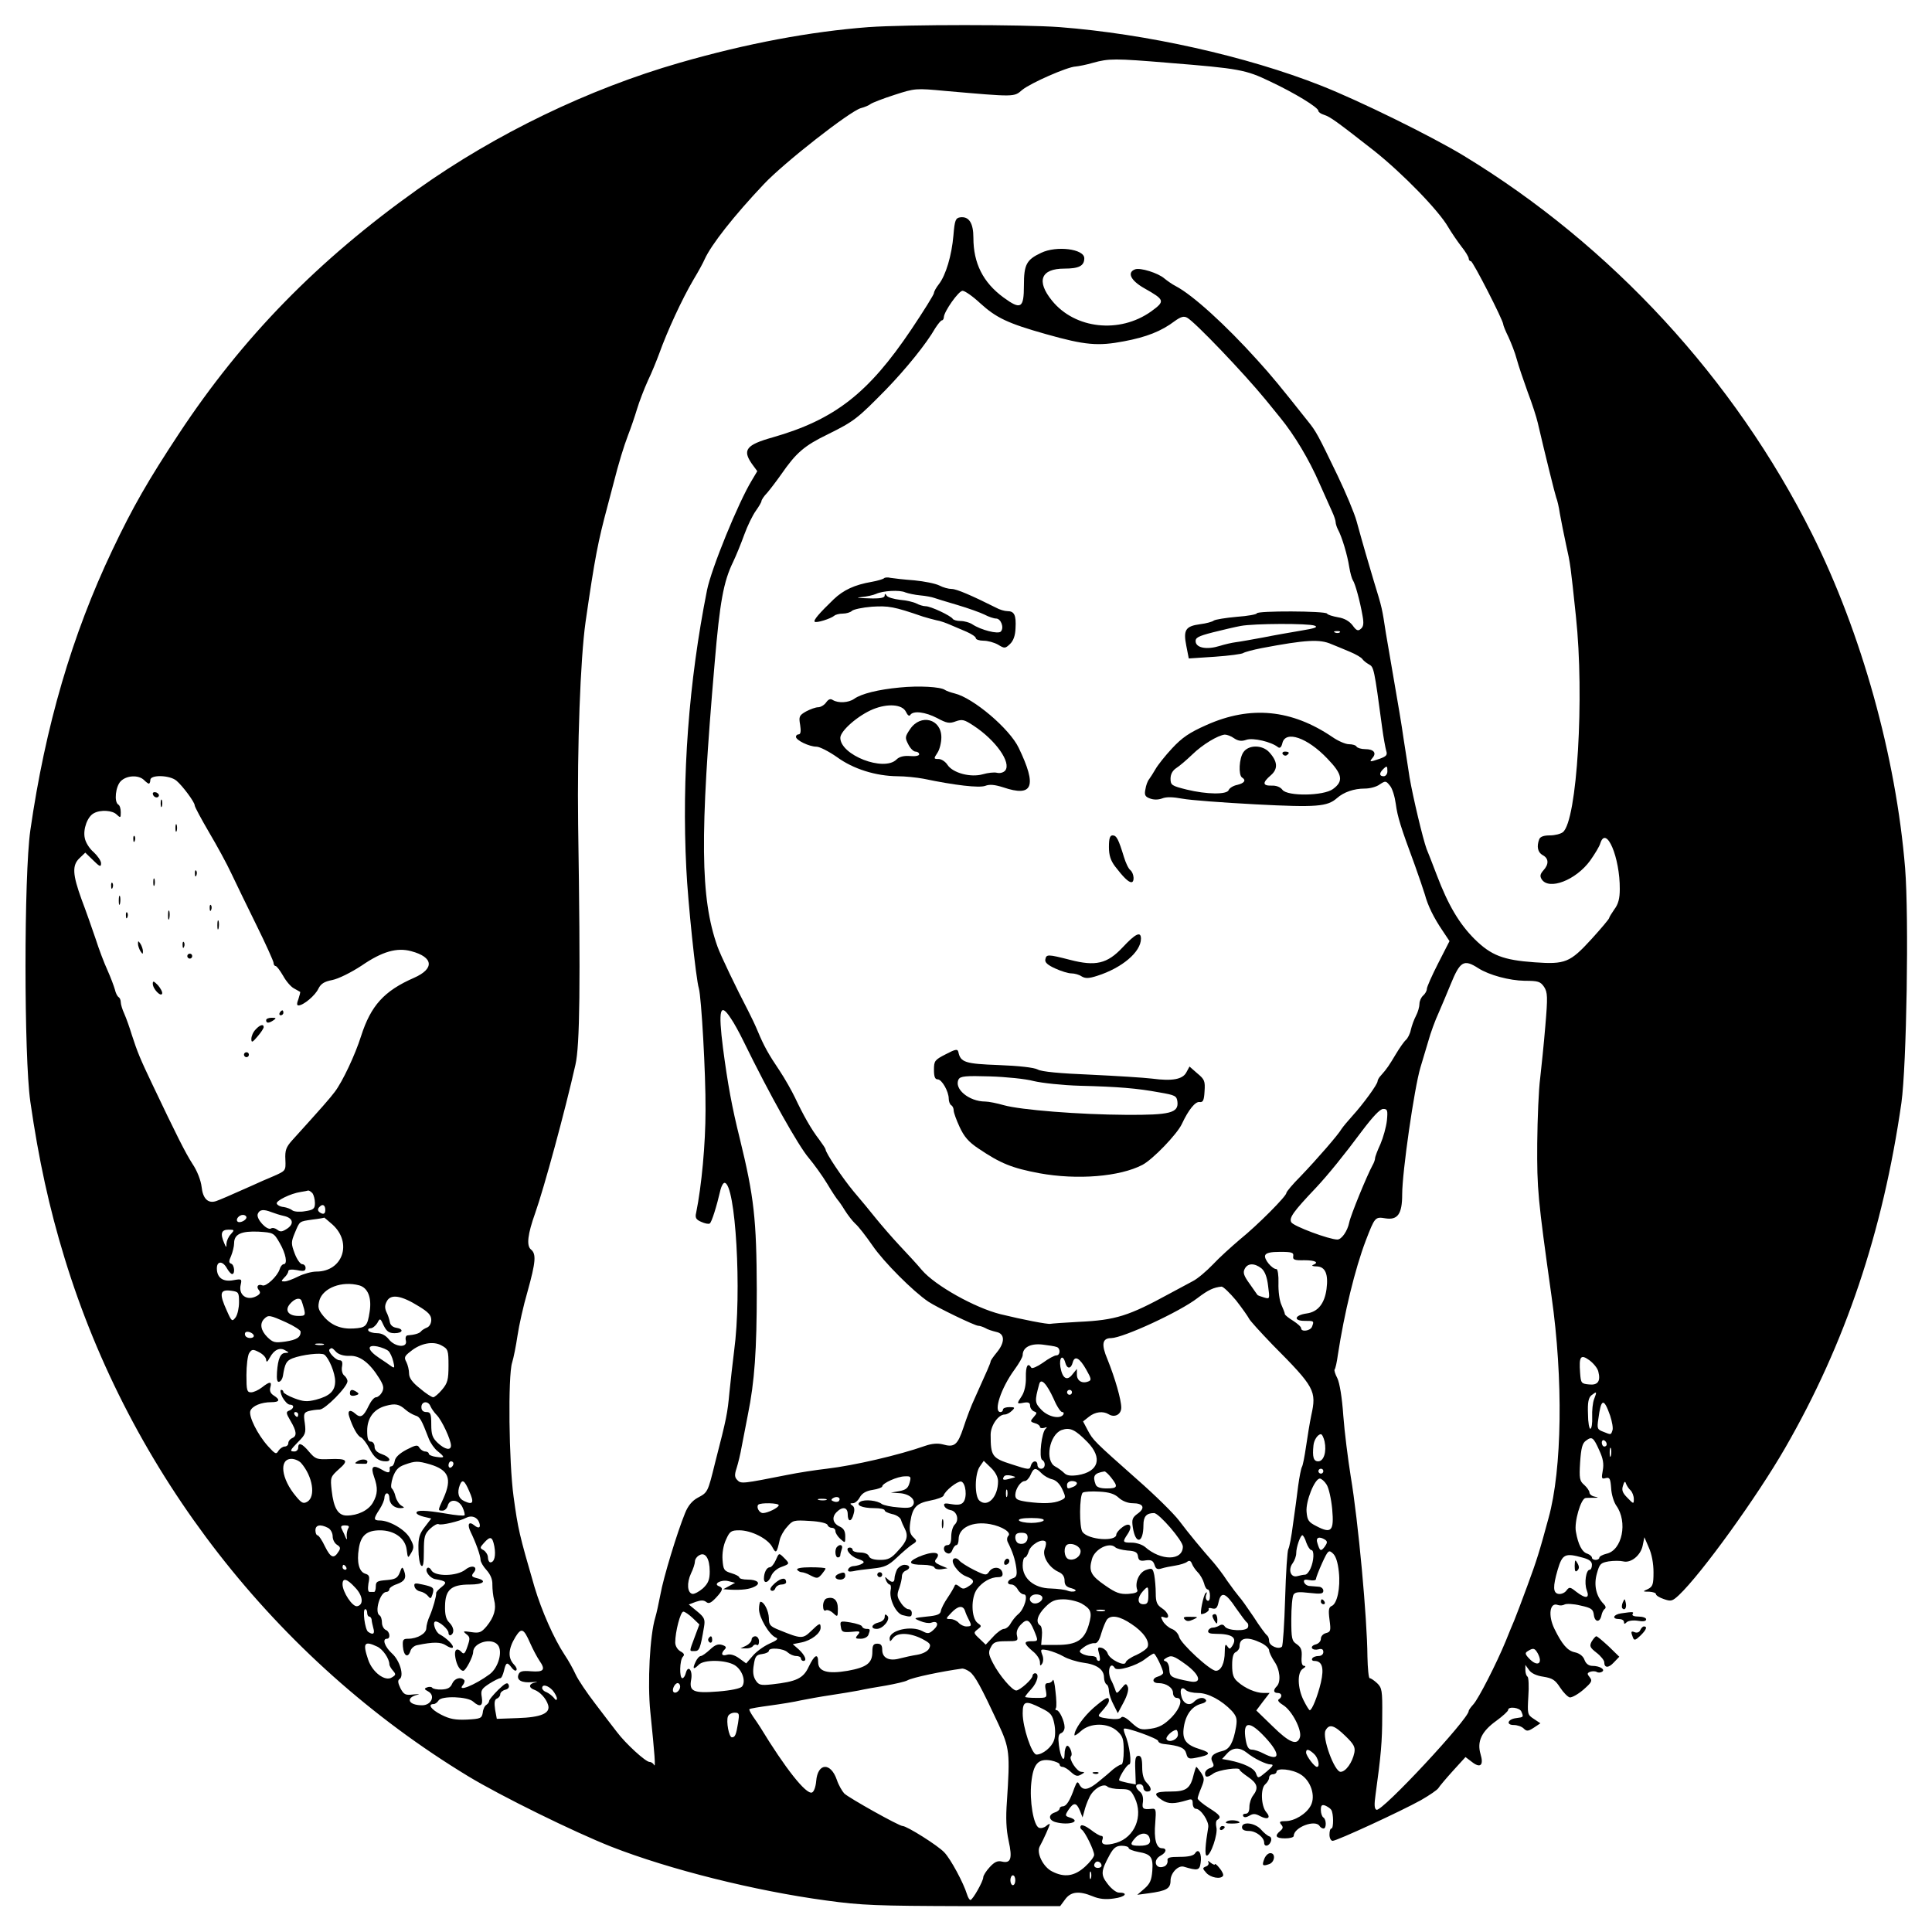 <?xml version="1.0" standalone="no"?>
<!DOCTYPE svg PUBLIC "-//W3C//DTD SVG 20010904//EN"
 "http://www.w3.org/TR/2001/REC-SVG-20010904/DTD/svg10.dtd">
<svg version="1.0" xmlns="http://www.w3.org/2000/svg"
 width="784pt" height="784pt" viewBox="0 0 784 784"
 preserveAspectRatio="xMidYMid meet">
<g transform="translate(0,784) scale(0.1,-0.1)"
fill="#000000" stroke="none">
<path d="M3525 7730 c-236 -18 -494 -66 -768 -145 -368 -106 -744 -287 -1062
-513 -405 -288 -711 -601 -969 -992 -124 -188 -187 -297 -270 -472 -164 -345
-272 -714 -333 -1138 -26 -183 -26 -917 0 -1100 34 -236 77 -433 139 -635 266
-871 855 -1628 1638 -2103 132 -80 429 -226 581 -286 235 -92 582 -179 871
-218 144 -20 208 -22 556 -23 l394 0 20 27 c23 32 56 36 112 13 26 -11 52 -14
86 -9 47 6 61 24 20 24 -10 0 -31 16 -45 35 -29 37 -28 52 8 118 16 29 27 37
49 37 15 0 28 -4 28 -9 0 -5 18 -12 39 -16 52 -9 61 -21 57 -77 -3 -37 -9 -52
-32 -72 l-29 -25 45 6 c74 10 90 19 90 52 0 30 31 63 54 56 56 -17 64 -15 68
15 6 37 -8 62 -22 40 -6 -10 -26 -15 -62 -15 -43 0 -53 -3 -50 -16 1 -9 -5
-20 -14 -23 -35 -14 -48 26 -14 44 24 13 26 30 5 30 -23 0 -33 38 -27 103 4
53 3 59 -14 57 -35 -4 -41 0 -36 28 2 18 -2 33 -12 41 -20 17 -21 31 -1 31 8
0 15 -7 15 -15 0 -8 7 -15 15 -15 20 0 19 15 -2 36 -12 12 -18 33 -18 63 0 34
-4 46 -15 46 -12 0 -15 -12 -13 -58 l2 -58 -32 6 c-18 4 -33 8 -35 10 -6 5 30
65 40 65 12 0 2 79 -17 123 -4 10 -6 20 -4 22 8 7 139 -40 139 -50 0 -5 10
-11 22 -12 67 -7 86 -16 92 -39 5 -20 10 -23 39 -17 59 11 64 20 19 34 -60 18
-76 39 -68 91 8 51 33 84 70 94 14 3 23 10 20 15 -8 14 -31 11 -48 -6 -19 -20
-45 -9 -52 22 -8 29 2 41 18 25 7 -7 29 -12 50 -12 41 0 96 -30 137 -73 19
-22 22 -32 17 -64 -11 -64 -26 -91 -54 -98 -41 -10 -53 -24 -42 -45 8 -15 6
-20 -10 -25 -11 -3 -20 -13 -20 -21 0 -18 10 -18 35 0 21 14 105 26 105 15 0
-4 16 -17 35 -30 38 -26 43 -45 20 -75 -8 -10 -15 -31 -15 -46 0 -19 -5 -28
-16 -28 -8 0 -12 -4 -9 -10 4 -6 13 -5 25 2 15 9 24 9 44 -2 31 -16 45 -7 24
17 -21 25 -23 96 -4 112 9 8 16 20 16 27 0 8 7 14 15 14 8 0 15 5 15 10 0 17
63 11 97 -10 42 -25 63 -88 42 -127 -18 -34 -66 -63 -103 -63 -23 0 -26 -3
-17 -14 9 -10 8 -16 -4 -26 -24 -20 -18 -30 20 -30 19 0 35 4 35 10 0 35 88
68 105 40 3 -5 10 -10 16 -10 12 0 12 37 -1 45 -5 3 -10 17 -10 30 0 19 4 23
18 18 9 -4 20 -11 24 -17 10 -14 10 -76 1 -76 -5 0 -8 -11 -8 -25 0 -14 6 -25
13 -25 17 0 277 120 358 165 35 20 67 42 71 49 4 7 31 39 59 70 l51 56 25 -19
c35 -28 50 -15 36 31 -15 51 4 92 64 135 26 19 48 39 48 44 0 16 48 10 54 -7
9 -22 9 -22 -21 -26 -35 -4 -43 -28 -10 -28 14 0 32 -6 40 -14 12 -12 18 -12
41 3 l27 18 -27 18 c-26 17 -26 20 -22 91 3 41 1 77 -3 80 -5 3 -9 15 -9 27
l0 21 15 -21 c9 -13 30 -23 58 -27 37 -6 48 -13 68 -44 13 -20 31 -38 39 -40
9 -1 34 13 55 31 34 30 38 36 26 51 -11 13 -11 17 2 22 9 3 21 3 27 -1 5 -3
15 -3 21 1 15 9 -9 24 -39 24 -14 0 -26 8 -32 24 -5 15 -20 27 -39 31 -30 6
-52 32 -83 95 -27 55 -19 110 14 97 8 -3 20 -2 27 2 7 4 36 3 64 -4 46 -10 52
-15 55 -39 4 -30 25 -31 31 0 2 10 8 22 13 25 6 4 4 12 -4 20 -31 31 -41 77
-28 123 11 40 15 44 48 50 21 3 47 3 59 0 31 -8 71 24 79 64 l7 34 18 -42 c12
-26 19 -65 19 -100 0 -49 -3 -58 -22 -68 -23 -10 -23 -11 5 -11 15 -1 27 -5
27 -10 0 -5 14 -14 32 -20 29 -10 34 -9 61 16 92 87 317 399 431 597 244 423
397 878 472 1401 21 151 31 752 15 952 -37 453 -177 955 -378 1357 -315 629
-814 1170 -1413 1534 -130 79 -427 225 -580 285 -301 119 -709 210 -1060 237
-150 11 -620 11 -775 0z m1217 -145 c287 -23 313 -28 411 -75 100 -47 197
-106 197 -120 0 -5 10 -12 23 -16 25 -8 50 -26 202 -145 116 -92 264 -244 302
-311 13 -22 37 -57 53 -78 17 -21 30 -43 30 -49 0 -6 4 -11 9 -11 8 0 131
-240 131 -256 0 -4 9 -27 21 -51 11 -24 27 -64 34 -91 7 -26 27 -85 44 -132
18 -47 36 -103 41 -125 31 -133 70 -290 75 -304 4 -9 11 -38 15 -66 5 -27 16
-84 25 -125 18 -80 18 -83 40 -291 35 -326 5 -830 -53 -876 -9 -7 -32 -13 -53
-13 -24 0 -39 -5 -43 -16 -11 -29 -6 -53 14 -64 25 -13 26 -37 3 -62 -13 -15
-15 -23 -7 -36 29 -46 139 -4 197 76 19 27 38 58 41 70 24 75 80 -58 79 -186
0 -38 -6 -61 -22 -82 -11 -16 -21 -32 -21 -35 0 -4 -32 -42 -72 -86 -87 -95
-106 -103 -231 -94 -127 9 -176 28 -243 94 -62 62 -107 137 -154 261 -18 47
-36 94 -41 105 -15 41 -55 209 -69 290 -4 28 -15 97 -24 155 -8 58 -25 157
-36 220 -11 63 -27 158 -36 210 -16 103 -14 98 -50 215 -24 81 -39 131 -69
240 -9 33 -44 116 -77 185 -80 166 -87 179 -120 220 -115 145 -147 184 -206
249 -128 142 -262 264 -331 300 -14 7 -35 22 -46 31 -25 22 -98 45 -119 37
-34 -13 -17 -46 38 -77 83 -47 85 -52 27 -94 -128 -91 -309 -71 -402 44 -65
80 -45 130 50 130 59 0 81 11 81 42 0 38 -113 52 -175 22 -60 -28 -70 -48 -70
-132 0 -93 -12 -101 -83 -49 -83 61 -122 139 -122 242 0 60 -18 88 -54 83 -18
-3 -22 -11 -27 -73 -7 -82 -31 -162 -59 -198 -11 -14 -20 -30 -20 -36 0 -6
-41 -72 -92 -148 -174 -259 -311 -366 -563 -438 -107 -30 -123 -51 -84 -107
l22 -30 -22 -37 c-55 -90 -165 -360 -182 -446 -74 -371 -103 -758 -84 -1130 6
-130 39 -449 51 -486 10 -36 28 -343 27 -494 0 -137 -16 -308 -38 -416 -5 -20
-1 -28 20 -37 15 -7 30 -10 35 -7 8 5 28 69 44 138 4 15 11 27 16 27 45 0 71
-444 39 -682 -6 -46 -14 -121 -19 -168 -8 -86 -11 -103 -58 -285 -30 -122 -30
-121 -71 -143 -22 -12 -39 -32 -51 -62 -32 -78 -88 -262 -100 -330 -7 -36 -16
-78 -21 -94 -22 -72 -32 -265 -20 -383 18 -176 22 -229 15 -215 -3 6 -11 12
-18 12 -16 0 -97 74 -133 122 -16 20 -55 72 -88 115 -33 43 -69 96 -79 118
-10 22 -30 58 -45 80 -43 65 -93 178 -122 275 -62 213 -67 235 -85 367 -19
139 -23 489 -6 543 6 19 16 69 22 110 6 41 24 122 41 180 33 119 36 152 13
170 -18 16 -13 61 18 148 36 102 121 414 163 601 18 78 21 321 11 976 -4 314
9 670 30 820 38 264 51 328 89 470 9 33 20 76 25 95 20 79 41 148 59 195 11
28 27 75 36 105 9 30 29 82 44 115 16 33 36 83 46 110 33 92 92 220 139 300
20 33 40 70 45 82 27 60 119 177 241 306 82 87 348 295 393 308 16 4 34 12 40
17 7 5 50 22 97 37 83 27 87 27 205 16 287 -25 279 -25 313 4 34 28 184 94
217 95 11 1 43 7 70 15 65 18 89 18 307 0z m-765 -975 c66 -60 112 -82 268
-126 159 -45 211 -49 316 -29 91 17 152 41 206 82 25 18 37 21 50 14 32 -17
232 -227 318 -332 11 -13 38 -47 61 -75 57 -70 116 -168 159 -267 20 -45 43
-96 51 -114 8 -17 14 -36 14 -42 0 -6 4 -19 9 -29 17 -31 39 -106 46 -152 4
-25 11 -49 15 -55 9 -12 29 -85 39 -143 6 -32 4 -45 -7 -54 -11 -10 -18 -7
-33 14 -13 17 -33 29 -59 33 -22 4 -42 10 -45 15 -6 11 -285 12 -285 1 0 -4
-37 -11 -81 -14 -45 -4 -87 -11 -93 -15 -6 -5 -31 -12 -56 -15 -59 -8 -69 -23
-56 -88 l10 -51 106 7 c58 4 110 11 115 15 6 4 39 13 75 20 179 34 236 37 283
16 18 -7 51 -21 75 -31 24 -10 46 -23 50 -29 4 -6 16 -16 27 -22 20 -11 21
-13 54 -259 5 -38 13 -80 16 -91 6 -18 1 -23 -26 -33 -41 -14 -44 -14 -29 4
17 20 4 35 -30 35 -16 0 -32 5 -35 10 -3 6 -17 10 -31 10 -14 0 -44 13 -67 29
-165 112 -332 129 -511 49 -70 -31 -99 -51 -140 -95 -28 -30 -58 -68 -67 -84
-9 -16 -21 -34 -26 -41 -6 -7 -13 -26 -15 -41 -5 -23 -1 -30 18 -37 15 -6 34
-6 50 0 17 7 44 6 82 -1 31 -6 165 -16 297 -23 249 -13 291 -9 330 25 28 25
70 39 113 39 21 0 48 7 61 17 23 15 25 15 41 -5 10 -11 20 -45 24 -74 7 -53
20 -94 77 -248 17 -47 35 -101 41 -120 12 -45 36 -94 72 -147 l28 -42 -46 -90
c-25 -49 -46 -96 -46 -104 0 -8 -7 -20 -15 -27 -8 -7 -15 -22 -15 -34 0 -11
-6 -33 -14 -48 -8 -15 -17 -40 -21 -57 -3 -16 -13 -35 -20 -41 -8 -7 -26 -33
-41 -58 -27 -45 -35 -58 -61 -87 -7 -7 -13 -18 -13 -23 0 -12 -59 -93 -101
-139 -19 -21 -39 -45 -45 -54 -13 -23 -98 -121 -166 -192 -32 -32 -58 -63 -58
-68 0 -13 -116 -130 -189 -189 -34 -29 -84 -74 -109 -101 -26 -27 -62 -58 -82
-68 -19 -10 -62 -33 -95 -51 -165 -90 -217 -107 -367 -114 -59 -3 -111 -7
-115 -8 -10 -3 -113 17 -203 39 -104 26 -265 116 -319 179 -18 22 -59 66 -90
99 -31 33 -74 83 -96 110 -22 28 -63 77 -91 110 -45 54 -114 157 -114 171 0 3
-12 21 -26 40 -32 41 -65 100 -98 170 -13 27 -41 77 -63 110 -44 65 -63 99
-88 159 -9 22 -27 60 -40 85 -45 86 -112 225 -124 260 -69 196 -72 444 -11
1150 21 248 36 330 75 410 12 25 32 74 45 110 13 36 34 79 47 97 12 17 23 35
23 40 0 4 10 20 23 33 12 14 38 48 57 75 61 88 93 116 190 163 107 53 119 63
236 182 82 85 163 185 199 248 11 17 23 32 27 32 4 0 8 6 8 13 1 23 60 107 76
107 9 0 41 -22 71 -50z m1358 -1309 c15 -6 0 -11 -55 -20 -41 -7 -111 -19
-155 -28 -44 -8 -93 -17 -110 -19 -16 -2 -46 -9 -65 -15 -51 -16 -94 -9 -98
16 -2 17 8 23 70 39 40 10 91 22 113 26 53 10 275 11 300 1z m102 -27 c-3 -3
-12 -4 -19 -1 -8 3 -5 6 6 6 11 1 17 -2 13 -5z m-429 -430 c17 -11 30 -13 50
-6 27 9 101 -8 128 -30 8 -6 14 0 18 17 13 52 101 22 182 -63 62 -64 67 -92
23 -124 -38 -28 -185 -30 -205 -3 -8 11 -25 18 -44 17 -37 -1 -38 12 -3 42 30
26 28 56 -7 94 -28 30 -83 30 -104 0 -18 -25 -21 -93 -6 -103 18 -11 10 -23
-19 -30 -16 -3 -32 -13 -35 -21 -7 -19 -89 -18 -171 2 -60 15 -65 18 -65 44 0
18 8 33 23 43 13 8 42 33 65 55 42 41 104 78 132 81 9 0 26 -6 38 -15z m622
-134 c0 -11 -7 -20 -15 -20 -18 0 -19 12 -3 28 16 16 18 15 18 -8z m-5046 -35
c8 -8 17 -15 20 -15 3 0 6 7 6 15 0 22 79 20 106 -3 25 -21 74 -87 74 -100 0
-6 26 -54 58 -109 32 -54 73 -129 91 -168 18 -38 64 -133 102 -210 38 -77 69
-146 69 -152 0 -7 4 -13 8 -13 5 0 18 -18 31 -40 12 -22 32 -45 44 -51 12 -7
23 -13 25 -14 1 -1 -2 -14 -7 -29 -7 -18 -7 -26 0 -26 20 0 68 40 81 68 10 20
24 29 56 35 25 5 76 30 120 59 83 57 143 74 201 58 90 -24 95 -71 11 -108
-121 -53 -175 -112 -215 -237 -24 -76 -75 -184 -106 -225 -21 -28 -50 -61
-174 -198 -24 -27 -29 -40 -27 -78 2 -45 1 -45 -46 -66 -26 -11 -66 -28 -89
-39 -94 -42 -129 -57 -146 -63 -33 -11 -54 10 -59 58 -3 26 -18 65 -37 93 -29
45 -66 119 -163 323 -49 103 -60 129 -83 200 -9 30 -23 69 -31 87 -8 17 -14
38 -14 46 0 9 -4 18 -9 21 -5 3 -12 17 -15 31 -4 14 -17 49 -30 78 -13 28 -35
86 -48 127 -14 41 -39 113 -57 160 -37 102 -39 139 -8 168 l23 22 32 -31 c27
-27 32 -28 32 -12 0 10 -14 30 -30 45 -17 14 -33 40 -36 57 -8 36 11 88 37
101 27 15 76 12 93 -6 15 -14 16 -13 16 10 0 14 -4 28 -10 31 -18 11 -11 74
10 95 24 24 72 26 94 5z m5415 -764 c44 -28 126 -50 188 -51 55 0 64 -3 79
-25 14 -22 15 -40 5 -157 -6 -73 -16 -169 -21 -213 -6 -44 -11 -163 -12 -265
-1 -187 2 -220 58 -620 48 -336 43 -702 -12 -900 -37 -137 -48 -172 -86 -275
-22 -60 -46 -123 -53 -140 -7 -16 -23 -55 -35 -85 -37 -90 -110 -233 -131
-256 -10 -11 -19 -23 -19 -27 0 -32 -352 -410 -374 -401 -9 3 -10 20 -4 62 22
159 27 216 27 319 1 103 -1 114 -21 133 -12 11 -25 20 -30 20 -4 0 -8 39 -9
88 -1 154 -37 548 -68 732 -11 69 -25 179 -30 246 -5 74 -15 132 -24 151 -9
17 -14 33 -11 36 3 3 9 29 13 59 26 170 70 350 113 463 37 96 38 98 80 91 50
-8 68 18 68 97 0 91 49 431 74 515 8 26 22 74 32 107 9 33 28 85 42 115 13 30
35 82 48 114 39 96 54 105 113 67z m-3033 -204 c12 -17 35 -59 51 -92 107
-219 223 -425 265 -474 21 -25 55 -72 75 -105 20 -34 40 -63 43 -66 3 -3 16
-21 28 -41 12 -19 31 -44 43 -55 12 -10 43 -50 70 -89 45 -66 165 -186 226
-227 36 -24 189 -98 203 -98 6 0 18 -4 28 -9 9 -6 29 -12 45 -16 35 -7 36 -42
2 -83 -14 -17 -25 -33 -25 -36 0 -7 -15 -40 -65 -151 -13 -27 -33 -80 -45
-117 -24 -72 -37 -83 -85 -69 -20 5 -44 3 -70 -6 -108 -38 -289 -80 -400 -93
-44 -5 -116 -16 -160 -25 -182 -36 -188 -37 -203 -21 -11 11 -12 21 -3 48 6
19 16 59 21 89 6 30 17 88 25 129 27 133 36 260 36 505 -1 288 -11 378 -69
615 -32 128 -49 222 -68 366 -20 158 -12 189 32 121z m2662 -414 c-3 -27 -15
-69 -26 -95 -12 -26 -22 -52 -22 -58 0 -5 -4 -18 -10 -28 -23 -42 -89 -203
-95 -233 -7 -35 -31 -69 -48 -69 -33 0 -178 54 -187 70 -10 18 8 43 100 140
48 51 116 135 185 228 46 61 75 92 88 92 17 0 19 -5 15 -47z m-4360 -295 c5
-7 10 -25 10 -40 0 -23 -6 -28 -40 -33 -21 -4 -44 -2 -51 3 -7 6 -23 12 -36
14 -14 1 -26 8 -28 14 -4 11 56 41 97 47 14 2 28 5 31 6 4 0 11 -5 17 -11z
m52 -68 c0 -13 -5 -18 -15 -14 -16 7 -19 17 -8 27 12 13 23 7 23 -13z m-218
-9 c13 -5 35 -12 49 -15 38 -8 44 -32 14 -52 -20 -13 -28 -14 -40 -4 -8 6 -19
9 -25 5 -16 -10 -62 39 -54 59 7 18 23 20 56 7z m-102 -21 c0 -12 -28 -25 -36
-17 -9 9 6 27 22 27 8 0 14 -5 14 -10z m349 -29 c82 -74 42 -191 -65 -191 -19
0 -52 -9 -74 -20 -22 -11 -46 -20 -55 -20 -15 0 -15 1 -1 16 9 8 16 20 16 26
0 6 13 8 35 4 28 -6 35 -4 35 9 0 8 -6 15 -14 15 -7 0 -21 19 -30 43 -15 40
-15 47 0 83 21 50 17 47 72 55 26 3 47 7 48 8 0 0 15 -12 33 -28z m-412 -39
c-10 -10 -17 -27 -18 -38 0 -18 -1 -18 -9 1 -17 39 -12 55 17 55 25 0 25 -1
10 -18z m198 -36 c25 -43 33 -86 16 -86 -5 0 -13 -9 -16 -20 -9 -29 -55 -72
-70 -66 -18 7 -27 -5 -14 -20 7 -9 5 -15 -9 -23 -40 -22 -76 4 -65 47 5 22 3
23 -30 17 -42 -8 -67 10 -67 48 0 31 24 31 41 0 7 -12 16 -23 21 -23 13 0 9
38 -4 42 -10 4 -10 10 0 32 6 15 12 38 12 51 0 37 29 50 99 47 60 -4 62 -4 86
-46z m4113 -53 c-3 -15 5 -18 45 -17 45 0 61 -9 35 -19 -7 -3 -1 -6 15 -6 35
-1 48 -31 40 -92 -8 -59 -35 -93 -81 -99 -49 -7 -55 -30 -8 -30 39 0 39 0 30
-24 -7 -17 -44 -22 -44 -6 0 6 -15 19 -32 30 -18 11 -33 23 -34 27 0 5 -7 22
-14 38 -8 17 -13 56 -12 88 1 31 -3 57 -8 57 -18 0 -52 41 -46 56 4 10 22 14
61 14 48 0 55 -3 53 -17z m-129 -50 c14 -12 23 -36 27 -72 7 -53 7 -53 -17
-46 -13 4 -24 8 -25 9 -1 0 -15 21 -32 45 -25 34 -29 47 -21 62 12 24 40 24
68 2z m-3661 -69 c35 -10 51 -50 42 -107 -9 -59 -15 -65 -66 -68 -52 -3 -92
14 -123 52 -20 25 -22 35 -15 62 15 51 91 80 162 61z m3558 -61 c25 -32 48
-65 52 -73 3 -8 47 -56 96 -107 172 -173 179 -187 157 -287 -6 -28 -15 -84
-21 -125 -6 -41 -13 -78 -17 -84 -3 -5 -10 -39 -15 -76 -4 -36 -14 -106 -21
-156 -6 -49 -15 -95 -19 -101 -4 -6 -10 -96 -13 -200 -3 -103 -9 -192 -13
-196 -13 -13 -52 3 -52 23 0 10 -4 20 -9 23 -5 4 -30 37 -54 75 -25 37 -51 74
-59 82 -7 8 -29 37 -48 64 -18 28 -44 61 -56 75 -46 52 -100 117 -139 169 -22
29 -98 104 -170 167 -176 156 -179 159 -201 200 l-19 36 24 19 c25 20 57 24
80 10 24 -15 51 -1 51 27 0 32 -25 119 -56 196 -26 61 -21 86 15 86 49 1 279
107 351 163 42 32 65 43 97 46 7 0 33 -25 59 -56z m-4046 -7 c0 -23 -6 -51
-14 -62 -14 -18 -16 -17 -35 26 -33 72 -29 89 19 82 28 -4 30 -7 30 -46z m728
-16 c40 -24 52 -37 52 -56 0 -14 -7 -27 -17 -31 -10 -4 -21 -11 -24 -15 -6 -9
-28 -15 -56 -17 -6 -1 -9 -10 -6 -21 8 -31 -44 -27 -69 5 -13 16 -29 25 -48
25 -16 0 -32 5 -35 10 -3 6 1 10 9 10 8 0 20 10 27 21 11 21 12 21 26 -10 12
-24 22 -31 44 -31 34 0 39 17 7 22 -14 2 -24 11 -26 23 -2 11 -8 30 -14 41 -7
16 -7 28 2 44 16 30 59 23 128 -20z m-475 23 c2 -5 7 -20 11 -35 6 -26 4 -28
-23 -28 -41 0 -57 23 -34 49 18 21 38 27 46 14z m-62 -89 c33 -15 59 -32 59
-38 0 -23 -16 -33 -62 -40 -43 -6 -50 -4 -73 18 -27 27 -32 55 -13 74 17 17
22 16 89 -14z m-131 -55 c0 -11 -27 -12 -34 0 -3 4 -3 11 0 14 8 8 34 -3 34
-14z m790 -121 c0 -57 -4 -71 -26 -97 -14 -17 -31 -31 -36 -31 -6 0 -31 16
-54 36 -31 24 -44 43 -44 60 0 14 -5 35 -11 47 -10 18 -8 24 17 43 41 34 93
43 126 24 26 -14 28 -19 28 -82z m-507 85 c-7 -2 -21 -2 -30 0 -10 3 -4 5 12
5 17 0 24 -2 18 -5z m2975 -9 c16 -5 15 -34 -1 -34 -8 0 -32 -13 -55 -30 -23
-16 -44 -25 -47 -20 -14 23 -23 7 -22 -39 1 -30 -6 -59 -16 -75 -22 -33 -22
-34 8 -28 18 3 25 0 25 -12 0 -9 7 -19 15 -23 14 -5 14 -7 0 -23 -15 -17 -15
-19 4 -25 12 -3 21 -10 21 -15 0 -5 8 -7 18 -4 10 4 13 3 6 -3 -17 -12 -29
-119 -15 -127 16 -10 13 -36 -4 -36 -8 0 -15 7 -15 15 0 21 -21 19 -27 -3 -4
-17 -8 -17 -78 6 -79 25 -85 33 -85 120 0 37 31 82 57 82 8 0 21 7 29 15 14
13 13 15 -10 15 -14 0 -26 -4 -26 -10 0 -5 -4 -10 -10 -10 -30 0 2 97 56 171
19 26 34 52 34 60 0 31 31 48 79 43 25 -3 52 -7 59 -10z m-2711 -17 c6 -6 15
-25 19 -42 6 -25 5 -28 -7 -20 -8 6 -31 22 -51 35 -48 32 -51 55 -6 46 18 -4
38 -12 45 -19z m-497 -35 c1 -12 5 -9 15 9 17 32 41 43 63 29 16 -9 16 -9 1
-10 -21 0 -31 -23 -35 -78 -2 -30 1 -42 9 -39 7 2 13 12 15 23 8 51 14 62 39
72 39 15 116 24 129 15 19 -14 44 -75 44 -108 0 -39 -21 -60 -78 -75 -36 -9
-51 -8 -88 6 -24 9 -44 21 -44 25 0 5 -4 9 -9 9 -5 0 -3 -13 5 -30 9 -16 22
-30 30 -30 19 0 18 -16 -2 -24 -14 -5 -14 -10 5 -42 25 -42 27 -62 6 -70 -8
-4 -15 -12 -15 -20 0 -8 -7 -14 -15 -14 -7 0 -19 -8 -25 -17 -9 -16 -13 -14
-43 19 -42 47 -79 121 -71 143 8 20 44 35 85 35 34 0 37 10 10 27 -13 8 -18
19 -14 33 7 25 -2 25 -34 0 -14 -11 -34 -20 -44 -20 -17 0 -19 8 -19 70 0 39
5 79 11 89 11 16 15 17 40 4 16 -8 29 -22 29 -31z m285 31 c11 -10 31 -16 54
-15 41 2 81 -28 120 -91 18 -29 20 -40 11 -57 -6 -11 -17 -20 -24 -20 -8 0
-21 -16 -30 -35 -21 -44 -33 -51 -55 -31 -20 18 -32 12 -24 -12 14 -44 34 -80
48 -85 8 -4 23 -24 34 -45 20 -38 37 -52 67 -52 25 0 15 18 -16 29 -20 7 -30
17 -30 30 0 12 -7 21 -15 21 -11 0 -15 12 -15 44 0 52 27 88 75 101 39 11 55
7 80 -15 11 -10 29 -20 40 -24 19 -5 25 -16 55 -94 7 -18 23 -41 36 -51 31
-25 30 -28 -6 -23 -16 2 -30 8 -30 13 0 5 -7 9 -15 9 -7 0 -18 7 -23 15 -7 13
-14 12 -53 -8 -28 -15 -45 -31 -47 -45 -2 -12 -8 -22 -13 -22 -5 0 -8 -3 -8
-7 3 -21 -4 -23 -31 -7 -37 22 -47 13 -32 -29 16 -45 15 -70 -5 -105 -18 -31
-61 -52 -106 -52 -35 0 -53 30 -61 101 -6 54 -5 56 29 87 42 36 34 44 -39 41
-50 -2 -56 0 -81 29 -29 35 -45 41 -45 17 0 -8 -7 -15 -15 -15 -21 0 -19 4 16
40 28 28 31 35 26 74 -6 39 -4 44 16 50 12 3 32 6 44 6 22 0 113 92 113 115 0
7 -6 18 -14 24 -7 6 -11 22 -8 36 3 17 0 25 -10 25 -16 0 -49 36 -41 44 9 8
10 8 28 -11z m5121 -79 c10 -39 -2 -56 -38 -52 -31 3 -33 5 -36 47 -5 67 2 77
38 51 16 -12 33 -32 36 -46z m-2163 36 c7 -26 23 -26 30 1 8 30 28 19 55 -29
21 -37 22 -43 8 -48 -25 -10 -46 3 -46 28 l0 23 -18 -22 c-22 -29 -41 -17 -49
30 -6 39 10 53 20 17z m-47 -147 c12 -29 28 -53 34 -53 6 0 8 -4 5 -10 -13
-20 -61 -10 -89 19 -27 28 -28 35 -9 104 7 27 30 3 59 -60z m74 27 c0 -5 -4
-10 -10 -10 -5 0 -10 5 -10 10 0 6 5 10 10 10 6 0 10 -4 10 -10z m2119 -27
c-6 -15 -9 -48 -8 -73 1 -25 -2 -46 -7 -48 -5 -1 -10 26 -10 60 -2 47 2 66 14
76 22 17 23 16 11 -15z m-4722 -30 c4 -9 15 -25 25 -35 21 -21 58 -101 58
-124 0 -21 -24 -17 -54 11 -21 20 -26 33 -26 75 0 43 -3 50 -20 50 -13 0 -20
7 -20 20 0 24 28 27 37 3z m4787 -38 c8 -25 13 -52 9 -60 -6 -18 -5 -18 -37
-5 -24 9 -26 13 -20 52 11 84 22 87 48 13z m-5324 5 c0 -5 -2 -10 -4 -10 -3 0
-8 5 -11 10 -3 6 -1 10 4 10 6 0 11 -4 11 -10z m3203 -112 c62 -64 46 -120
-39 -134 -29 -4 -45 -2 -55 8 -8 8 -24 20 -37 27 -43 23 -24 129 26 148 34 12
55 2 105 -49z m962 3 c9 -42 -3 -81 -26 -81 -19 0 -24 18 -19 65 2 22 18 45
30 45 5 0 11 -13 15 -29z m1115 -37 c15 -32 19 -54 14 -81 -6 -32 -5 -36 12
-31 16 4 19 -2 22 -41 1 -25 11 -57 21 -71 47 -66 24 -181 -40 -195 -16 -4
-29 -11 -29 -16 0 -5 -7 -9 -15 -9 -8 0 -15 4 -15 9 0 5 -8 12 -18 16 -22 6
-38 37 -47 89 -8 39 20 135 39 137 6 1 21 1 34 1 20 0 20 1 2 5 -11 2 -20 10
-20 16 0 7 -10 21 -21 31 -19 16 -21 26 -17 92 4 58 9 78 24 88 24 18 30 14
54 -40z m30 25 c0 -5 -4 -9 -10 -9 -5 0 -10 7 -10 16 0 8 5 12 10 9 6 -3 10
-10 10 -16z m17 -46 c-3 -10 -5 -4 -5 12 0 17 2 24 5 18 2 -7 2 -21 0 -30z
m-5315 -30 c47 -54 60 -136 25 -157 -16 -9 -23 -6 -46 22 -60 71 -70 152 -18
152 13 0 31 -8 39 -17z m522 -5 c77 -23 91 -58 56 -137 -24 -52 -24 -51 -4
-51 9 0 18 9 21 20 8 30 45 25 60 -7 7 -15 10 -29 8 -32 -3 -3 -37 0 -76 7
-83 14 -119 15 -119 3 0 -5 13 -12 30 -16 l30 -7 -26 -34 c-22 -28 -27 -45
-26 -90 0 -31 5 -61 11 -67 8 -8 11 8 11 57 0 61 3 71 26 93 14 13 29 21 34
18 10 -6 83 11 112 26 21 11 44 3 52 -18 9 -22 -1 -28 -19 -13 -23 19 -30 4
-15 -27 21 -43 40 -96 40 -113 0 -8 11 -27 24 -41 16 -18 25 -38 24 -60 0 -19
3 -46 7 -61 10 -37 0 -70 -30 -107 -22 -26 -30 -29 -63 -24 -33 5 -35 4 -20
-8 16 -12 16 -18 5 -50 -10 -30 -15 -34 -25 -22 -19 19 -30 8 -24 -24 5 -30
19 -53 32 -53 10 0 40 58 40 76 0 38 74 60 100 29 21 -25 3 -92 -33 -119 -61
-45 -135 -74 -108 -43 6 8 8 17 4 20 -14 14 -39 6 -48 -15 -7 -17 -19 -23 -43
-24 -18 -1 -35 3 -38 7 -2 4 -12 5 -20 2 -14 -5 -13 -8 4 -17 30 -17 12 -56
-25 -56 -57 0 -69 31 -18 43 11 2 3 3 -17 1 -33 -4 -39 -1 -53 25 -10 21 -12
32 -4 37 20 12 2 76 -31 105 -29 27 -40 59 -20 59 16 0 12 30 -5 36 -8 4 -15
17 -15 29 0 13 -4 27 -10 30 -21 13 2 95 28 95 6 0 12 5 12 11 0 5 13 15 29
20 34 12 41 26 31 54 -7 19 -9 18 -18 -7 -9 -22 -18 -27 -54 -30 -37 -3 -43
-6 -43 -25 0 -13 -3 -23 -7 -23 -5 0 -13 0 -18 0 -7 0 -8 13 -5 34 6 28 4 35
-13 40 -25 8 -35 46 -26 102 8 53 32 74 86 74 58 0 102 -32 108 -77 5 -38 5
-38 19 -14 12 21 11 29 -5 58 -18 35 -83 73 -123 73 -26 0 -26 7 -1 45 11 17
20 38 20 48 0 9 5 17 10 17 6 0 10 -8 10 -18 0 -24 19 -42 45 -42 17 1 18 2 4
10 -9 5 -20 22 -24 37 -3 15 -11 30 -15 33 -5 3 -3 23 4 45 11 30 22 42 47 51
44 16 54 16 103 2z m96 3 c0 -6 -4 -13 -10 -16 -5 -3 -10 1 -10 9 0 9 5 16 10
16 6 0 10 -4 10 -9z m2210 -72 c0 -64 -42 -107 -75 -79 -21 17 -20 109 1 139
l16 23 29 -28 c18 -17 29 -38 29 -55z m177 32 c10 -10 29 -21 43 -24 16 -4 31
-19 41 -41 15 -33 15 -35 -8 -45 -27 -12 -69 -14 -137 -5 -38 6 -46 10 -46 28
1 25 22 56 39 56 6 0 17 11 23 25 13 30 21 31 45 6z m1143 9 c0 -5 -4 -10 -10
-10 -5 0 -10 5 -10 10 0 6 5 10 10 10 6 0 10 -4 10 -10z m-861 -26 c29 -37 27
-44 -18 -44 -26 0 -41 5 -45 16 -13 35 -6 46 36 53 4 0 16 -11 27 -25z m-409
-4 c-28 -8 -35 -6 -26 8 3 6 16 7 29 4 22 -6 22 -6 -3 -12z m-409 -17 c-6 -22
-15 -29 -42 -34 l-34 -6 31 -2 c40 -1 69 -23 61 -45 -6 -14 -17 -17 -61 -13
-30 2 -61 9 -68 14 -17 14 -69 20 -87 9 -21 -13 6 -26 57 -26 23 0 42 -4 42
-9 0 -5 14 -11 30 -15 17 -3 33 -14 36 -23 3 -10 10 -26 15 -35 16 -31 10 -52
-26 -90 -28 -32 -41 -38 -73 -38 -26 0 -42 5 -46 15 -3 9 -18 15 -36 15 -16 0
-30 5 -30 10 0 6 -5 10 -11 10 -24 0 -1 -34 30 -45 27 -9 31 -14 20 -20 -7 -5
-23 -9 -33 -10 -11 0 -21 -6 -24 -13 -3 -9 3 -11 20 -8 12 3 49 8 80 11 48 5
63 12 97 44 22 21 50 45 62 53 21 13 21 15 4 31 -13 14 -16 27 -11 61 9 60 25
76 82 87 27 5 51 14 53 20 6 20 56 59 71 57 19 -4 26 -64 9 -84 -8 -10 -22
-12 -47 -8 -27 5 -34 4 -30 -7 3 -8 14 -15 25 -17 26 -4 37 -40 17 -59 -8 -8
-14 -30 -14 -49 0 -24 -5 -34 -15 -34 -19 0 -20 -26 -1 -33 9 -4 17 2 21 14 4
10 11 19 16 19 5 0 9 11 9 24 0 47 57 74 128 61 49 -9 87 -34 74 -47 -6 -6 -7
-18 -2 -27 19 -38 29 -68 34 -103 4 -30 1 -38 -15 -43 -22 -7 -26 -25 -4 -25
8 0 19 -9 25 -20 6 -11 17 -20 25 -20 19 0 2 -60 -23 -80 -11 -9 -24 -26 -31
-38 -6 -12 -19 -22 -27 -22 -8 0 -28 -14 -44 -32 l-30 -32 -25 24 c-25 23 -25
25 -8 38 17 13 17 14 0 26 -26 20 -28 103 -2 138 22 29 55 48 86 48 14 0 19 5
17 17 -5 25 -37 28 -53 7 -12 -18 -15 -18 -62 5 -26 13 -53 30 -60 38 -6 8
-17 12 -22 8 -18 -10 17 -60 50 -72 34 -13 36 -24 8 -41 -17 -11 -23 -11 -36
0 -13 10 -17 10 -20 1 -3 -7 -15 -28 -28 -47 -13 -19 -25 -42 -27 -53 -2 -14
-15 -19 -58 -23 -54 -6 -55 -6 -26 -18 16 -7 36 -10 44 -7 26 10 34 -7 12 -27
-19 -18 -25 -19 -47 -7 -45 24 -133 4 -133 -30 1 -14 2 -14 14 2 18 23 67 22
117 -3 34 -18 38 -23 29 -40 -6 -11 -25 -21 -48 -25 -20 -3 -52 -10 -71 -15
-43 -12 -71 2 -71 35 0 18 -5 25 -20 25 -16 0 -20 -7 -20 -33 0 -46 -23 -63
-100 -77 -82 -14 -120 -3 -120 35 0 38 -15 30 -38 -18 -22 -48 -50 -61 -149
-72 -47 -5 -54 -3 -67 17 -10 16 -12 35 -7 63 5 34 10 40 34 43 15 2 27 8 27
13 0 15 60 10 76 -6 9 -8 24 -15 35 -15 10 0 19 -4 19 -10 0 -5 5 -10 10 -10
16 0 7 23 -19 47 l-24 21 35 7 c40 8 78 37 78 60 0 21 -5 19 -39 -14 -33 -32
-40 -32 -128 4 -38 15 -43 21 -43 49 -1 29 -19 66 -34 66 -3 0 -6 -14 -6 -30
0 -34 42 -105 68 -115 12 -5 6 -11 -26 -25 -24 -11 -54 -33 -68 -50 l-26 -30
-29 21 c-18 13 -36 18 -49 14 -22 -7 -26 5 -9 22 8 8 5 13 -11 18 -16 5 -29 0
-49 -19 -15 -14 -32 -26 -37 -26 -6 0 -16 -11 -22 -25 -13 -28 -8 -32 14 -10
21 21 108 20 145 -2 31 -19 47 -66 30 -87 -7 -8 -46 -16 -97 -20 -101 -8 -119
0 -109 50 6 37 -13 59 -22 25 -3 -12 -9 -21 -14 -21 -13 0 -11 74 2 87 8 8 5
14 -10 22 -12 7 -21 22 -21 36 0 43 21 125 33 125 6 0 23 -12 38 -26 l27 -26
-19 -51 c-23 -62 -23 -57 0 -57 19 0 23 10 38 99 5 30 1 38 -28 62 l-34 28 29
11 c21 7 32 7 42 -1 10 -8 19 -4 39 17 28 30 31 40 13 47 -26 9 8 28 37 21
l28 -7 -24 -13 -24 -13 30 -2 c46 -2 78 2 98 13 26 13 11 28 -29 28 -19 0 -34
4 -34 9 0 4 -15 12 -32 17 -30 9 -33 14 -36 54 -2 26 3 59 14 82 15 34 21 38
54 38 49 0 116 -34 134 -68 15 -28 18 -25 30 29 3 14 16 38 30 53 23 27 27 28
92 24 40 -2 69 -9 72 -16 2 -7 10 -12 18 -12 8 0 14 -6 14 -13 0 -8 9 -22 20
-32 20 -18 20 -17 20 11 0 21 -7 32 -22 39 -29 13 -34 38 -13 59 24 24 45 20
45 -9 0 -33 16 -32 24 2 5 17 3 29 -6 34 -10 7 -9 9 3 9 9 0 21 11 28 24 9 16
25 26 52 30 21 3 39 10 39 14 0 13 62 41 92 41 24 1 26 -1 19 -26z m1692 -7
c9 -13 19 -58 23 -100 8 -89 -3 -101 -64 -69 -32 16 -37 24 -40 58 -4 43 33
135 54 135 6 0 19 -11 27 -24z m-3479 -27 c21 -47 16 -57 -19 -41 -25 11 -31
34 -19 66 10 25 19 19 38 -25z m2466 32 c0 -5 -7 -12 -16 -15 -22 -9 -24 -8
-24 9 0 8 9 15 20 15 11 0 20 -4 20 -9z m2247 -29 c7 -7 13 -23 13 -35 0 -21
-1 -21 -26 5 -20 20 -24 31 -18 49 5 17 9 20 12 9 3 -8 11 -21 19 -28z m-2530
-24 c-3 -7 -5 -2 -5 12 0 14 2 19 5 13 2 -7 2 -19 0 -25z m453 -6 c14 -13 37
-22 56 -22 44 0 53 -19 21 -42 -22 -16 -25 -24 -20 -56 11 -72 43 -65 43 9 0
35 12 49 43 49 20 0 117 -112 117 -136 0 -58 -89 -59 -154 -1 -11 9 -35 17
-53 17 -38 0 -39 2 -17 35 22 33 9 50 -21 28 -14 -10 -25 -24 -25 -30 0 -30
-113 -22 -137 10 -14 17 -13 150 1 160 6 4 36 6 67 4 40 -2 62 -9 79 -25z
m-1135 -12 c-3 -5 -13 -6 -21 -3 -12 4 -13 8 -3 14 15 9 32 2 24 -11z m-52 3
c-7 -2 -21 -2 -30 0 -10 3 -4 5 12 5 17 0 24 -2 18 -5z m-193 -21 c0 -10 -45
-32 -64 -32 -15 0 -28 24 -19 34 10 9 83 7 83 -2z m1075 -62 c-3 -5 -26 -10
-50 -10 -24 0 -47 5 -50 10 -4 6 15 10 50 10 35 0 54 -4 50 -10z m-2904 -30
c11 -6 19 -21 19 -35 0 -13 8 -28 18 -34 13 -8 15 -14 6 -27 -19 -31 -32 -26
-55 20 -12 26 -26 46 -31 46 -4 0 -8 9 -8 20 0 22 20 26 51 10z m82 -2 c-4 -7
-7 -22 -6 -33 2 -13 1 -15 -4 -5 -3 8 -10 23 -15 33 -7 13 -4 17 12 17 15 0
19 -4 13 -12z m2757 -37 c0 -20 -17 -31 -37 -24 -7 3 -13 13 -13 24 0 14 7 19
25 19 18 0 25 -5 25 -19z m1131 -21 c6 -16 15 -30 20 -30 13 0 11 -44 -3 -75
-6 -14 -16 -25 -22 -25 -6 0 -21 -3 -32 -6 -27 -7 -38 27 -18 53 7 10 14 28
14 40 0 25 17 73 25 73 3 0 11 -13 16 -30z m-3295 -15 c7 -38 0 -65 -16 -65
-5 0 -10 9 -10 20 0 10 -8 23 -17 29 -17 9 -16 11 1 30 26 29 34 26 42 -14z
m3371 27 c10 -7 10 -12 -1 -28 -16 -21 -20 -19 -30 14 -8 23 7 29 31 14z
m-1134 -8 c3 -3 2 -17 -4 -31 -10 -28 17 -74 57 -92 16 -7 24 -19 24 -35 0
-18 7 -26 28 -31 15 -4 21 -10 14 -12 -7 -3 -20 -2 -30 2 -9 4 -40 8 -69 9
-66 1 -113 40 -113 93 0 18 4 33 9 33 5 0 11 11 15 23 7 28 54 56 69 41z m142
-39 c0 -22 -27 -40 -49 -32 -19 7 -22 53 -3 60 21 7 52 -9 52 -28z m141 16 c5
-5 27 -11 49 -13 32 -2 41 -7 43 -24 2 -16 9 -20 31 -16 23 3 30 -1 36 -18 5
-17 12 -20 28 -15 12 4 38 9 57 12 19 3 41 10 47 15 9 7 15 5 20 -8 3 -9 15
-26 24 -35 10 -10 21 -30 25 -44 3 -14 10 -25 15 -25 5 0 9 -12 9 -26 0 -15
-4 -23 -11 -19 -6 4 -8 14 -4 24 4 10 3 12 -3 6 -9 -10 -24 -85 -17 -85 14 0
34 14 30 20 -3 5 4 6 14 3 15 -4 21 2 26 26 10 45 29 38 70 -24 21 -30 41 -57
46 -60 4 -3 6 -12 3 -19 -7 -17 -83 -14 -94 4 -5 8 -13 9 -21 4 -8 -5 -20 -9
-28 -9 -8 0 -16 -6 -18 -12 -3 -9 6 -13 29 -13 70 0 90 -16 68 -50 -9 -13 -11
-13 -20 0 -7 11 -10 5 -10 -23 0 -46 -15 -77 -36 -77 -23 0 -142 110 -149 137
-3 13 -16 28 -30 33 -13 5 -29 19 -36 31 -10 19 -9 21 5 16 26 -10 19 19 -9
37 -20 13 -25 25 -25 60 0 24 -3 57 -6 74 -6 28 -8 30 -34 21 -28 -10 -46 -52
-35 -81 4 -9 -8 -14 -36 -16 -34 -2 -51 4 -94 34 -58 40 -68 58 -54 107 11 41
71 71 95 48z m907 -100 c7 -65 -7 -129 -29 -138 -12 -5 -14 -16 -9 -55 6 -45
5 -50 -14 -55 -12 -3 -21 -13 -21 -23 0 -10 -9 -20 -21 -23 -12 -3 -18 -10
-15 -15 3 -6 15 -8 26 -5 14 4 20 0 20 -11 0 -9 -8 -16 -19 -16 -11 0 -23 -4
-26 -10 -3 -5 0 -10 8 -10 32 0 41 -27 27 -88 -13 -55 -36 -112 -45 -112 -3 0
-14 18 -25 40 -25 50 -27 115 -2 129 10 6 12 11 4 11 -8 0 -12 12 -10 37 2 28
-3 39 -20 51 -20 13 -22 23 -22 101 0 47 4 92 9 100 7 11 22 12 65 7 46 -5 56
-4 56 9 0 8 -8 15 -17 16 -10 1 -27 2 -37 3 -11 0 -21 7 -24 15 -3 10 2 13 22
9 14 -3 26 -1 26 4 0 5 11 34 25 65 24 52 27 55 44 39 12 -11 20 -37 24 -75z
m-2553 2 c0 -33 -6 -48 -27 -68 -16 -14 -35 -24 -43 -23 -21 4 -24 44 -6 83 9
18 16 40 16 49 0 8 8 20 18 25 24 14 42 -13 42 -66z m3543 56 c26 -7 37 -15
37 -29 0 -11 -4 -20 -9 -20 -15 0 -23 -54 -12 -83 13 -34 -4 -36 -43 -6 -25
20 -28 20 -40 4 -7 -9 -21 -15 -32 -13 -22 4 -23 29 -3 98 19 64 30 69 102 49z
m-5018 -39 c3 -5 1 -10 -4 -10 -6 0 -11 5 -11 10 0 6 2 10 4 10 3 0 8 -4 11
-10z m36 -82 c32 -33 36 -71 8 -76 -19 -3 -59 58 -59 89 0 28 18 23 51 -13z
m3219 -33 c0 -28 -4 -35 -20 -35 -25 0 -26 26 -3 52 22 24 23 23 23 -17z
m-430 -9 c0 -16 -27 -29 -41 -20 -19 11 -9 34 16 34 15 0 25 -6 25 -14z m159
-23 c39 -23 44 -36 29 -87 -18 -61 -49 -81 -128 -81 l-65 0 3 36 c2 20 -1 40
-7 43 -20 13 -11 43 21 75 25 25 40 31 74 31 23 0 56 -8 73 -17z m-473 -30 c3
-10 10 -26 15 -35 13 -25 12 -28 -10 -28 -10 0 -24 7 -31 15 -7 8 -22 15 -33
15 -20 0 -20 1 3 25 27 29 48 32 56 8z m-2426 -8 c0 -8 4 -15 8 -15 5 0 9 -6
10 -12 0 -7 4 -23 7 -35 7 -23 -1 -29 -21 -15 -13 8 -24 92 -12 92 5 0 8 -7 8
-15z m2993 8 c-7 -2 -21 -2 -30 0 -10 3 -4 5 12 5 17 0 24 -2 18 -5z m108 -53
c49 -32 75 -70 66 -93 -3 -8 -24 -23 -46 -33 -22 -9 -42 -23 -43 -30 -4 -18
-65 12 -73 36 -3 10 -14 20 -24 23 -17 4 -18 1 -11 -24 5 -17 5 -29 -1 -29 -5
0 -9 5 -9 10 0 6 -10 10 -22 10 -13 0 -30 5 -38 10 -13 8 -11 12 10 27 14 10
32 16 41 15 11 -2 20 11 28 40 7 24 18 49 23 56 17 20 52 14 99 -18z m-395
-26 c18 -44 18 -44 -11 -44 -32 0 -31 -9 5 -40 17 -13 30 -33 30 -45 0 -15 2
-17 9 -6 5 8 6 24 0 37 -8 22 -6 23 24 17 17 -4 46 -15 63 -25 17 -10 52 -21
79 -25 56 -7 85 -28 85 -60 0 -12 5 -25 10 -28 6 -3 10 -16 10 -28 1 -12 9
-37 19 -55 l17 -34 24 45 c14 26 21 51 17 61 -7 16 -9 16 -26 -5 -19 -23 -20
-23 -26 -4 -4 11 -11 28 -16 37 -18 35 -4 80 15 49 9 -14 87 9 122 36 17 13
33 23 36 23 7 0 38 -64 38 -78 0 -5 -9 -12 -20 -15 -26 -7 -26 -27 1 -27 32 0
59 -19 59 -40 0 -11 7 -20 15 -20 27 0 16 -41 -22 -80 -29 -29 -49 -40 -83
-45 -41 -6 -48 -3 -79 25 -21 20 -36 27 -41 21 -4 -7 -23 -9 -53 -5 -37 5 -44
9 -34 20 29 33 37 44 37 54 0 18 -14 11 -62 -30 -41 -36 -78 -88 -78 -111 0
-4 12 3 26 16 38 35 110 35 148 0 22 -20 26 -32 26 -80 0 -30 -4 -55 -9 -55
-5 0 -20 -9 -33 -19 -12 -11 -39 -34 -59 -50 -42 -35 -64 -39 -78 -14 -8 16
-11 14 -21 -12 -18 -52 -33 -75 -47 -75 -7 0 -13 -4 -13 -9 0 -5 -9 -13 -20
-16 -27 -9 -25 -31 3 -39 55 -15 109 3 57 19 -18 6 -19 8 -4 31 21 31 32 30
46 -3 l11 -28 7 25 c3 14 12 39 20 55 15 35 58 61 74 45 5 -5 29 -10 52 -10
38 0 43 -3 59 -36 35 -74 0 -159 -75 -182 -44 -13 -65 -8 -56 14 3 8 1 14 -5
14 -6 0 -25 11 -44 26 -19 14 -36 21 -39 15 -4 -5 -2 -12 4 -16 13 -8 50 -84
50 -102 0 -8 -17 -30 -37 -48 -43 -39 -84 -45 -134 -19 -36 18 -64 75 -50 101
15 27 41 85 41 91 0 2 -7 -1 -15 -8 -8 -7 -21 -10 -29 -7 -22 9 -39 110 -31
183 8 77 28 99 80 90 19 -4 35 -11 35 -16 0 -6 5 -10 12 -10 6 0 22 -9 34 -21
18 -16 26 -19 41 -10 16 9 16 10 1 11 -18 0 -52 53 -42 63 9 9 -7 48 -17 42
-5 -4 -9 -18 -9 -33 0 -40 -17 -14 -23 36 -4 32 -2 45 9 49 8 3 14 13 14 24 0
24 -21 69 -32 69 -5 0 -7 4 -3 9 3 5 2 36 -2 68 -3 32 -8 52 -11 45 -2 -6 -11
-12 -19 -12 -12 0 -14 -7 -9 -30 5 -30 5 -30 -39 -30 -25 0 -45 2 -45 4 0 3
11 17 25 32 25 27 34 64 15 64 -5 0 -10 -5 -10 -10 0 -14 -51 -59 -66 -60 -17
0 -70 63 -95 112 -18 35 -19 44 -8 64 10 20 20 24 62 24 46 0 49 1 44 22 -4
15 1 30 15 45 25 26 35 22 54 -23z m-2045 -51 c11 -25 28 -57 38 -72 26 -37
18 -47 -34 -43 -35 3 -46 0 -51 -13 -9 -23 13 -35 56 -31 19 2 25 1 13 -1 -27
-5 -30 -21 -5 -30 23 -8 48 -35 56 -61 11 -34 -27 -51 -124 -54 l-84 -3 -7 38
c-4 28 -2 40 7 44 8 3 14 11 14 18 0 7 9 15 20 18 13 3 18 11 14 20 -4 12 -14
7 -42 -20 -20 -20 -37 -40 -37 -45 0 -5 -5 -12 -11 -16 -7 -4 -14 -18 -15 -32
-4 -23 -9 -25 -64 -28 -47 -2 -70 2 -105 20 -41 21 -56 43 -30 43 6 0 15 7 20
15 12 19 117 16 140 -5 28 -25 41 -18 35 18 -5 28 -1 34 31 55 19 12 39 22 44
22 5 0 11 14 15 30 8 35 13 37 31 13 7 -10 16 -15 19 -11 4 4 0 14 -9 23 -26
27 -24 64 6 113 24 38 33 34 59 -25z m2965 1 c19 -9 34 -23 34 -31 0 -8 10
-28 21 -45 23 -32 28 -83 10 -101 -15 -15 -14 -27 4 -27 17 0 20 -16 4 -26 -6
-4 1 -13 19 -24 35 -22 76 -101 67 -130 -11 -35 -43 -22 -111 45 l-66 64 27
36 27 35 -25 0 c-31 0 -75 19 -104 45 -18 15 -23 30 -23 68 0 33 5 49 15 53 8
4 15 14 15 23 0 36 31 41 86 15z m-3585 -16 c23 -11 49 -49 49 -72 0 -5 7 -17
15 -26 12 -14 12 -17 -5 -27 -27 -18 -79 21 -96 72 -23 68 -16 78 37 53z
m4709 -27 c23 -43 -2 -57 -36 -20 -16 17 -16 22 -4 29 22 14 28 12 40 -9z
m-1427 -46 c58 -43 66 -78 15 -68 -76 15 -81 18 -83 48 0 16 -7 31 -14 33 -11
4 -11 6 0 13 22 14 31 11 82 -26z m-878 -29 c21 -15 46 -61 116 -211 46 -99
48 -118 35 -315 -5 -67 -3 -114 7 -160 16 -72 9 -93 -28 -84 -17 4 -30 -2 -49
-23 -14 -15 -26 -34 -26 -41 0 -16 -43 -92 -52 -92 -4 0 -10 10 -14 23 -14 46
-66 143 -92 170 -26 28 -152 107 -169 107 -15 0 -218 114 -237 132 -9 10 -23
34 -30 55 -25 73 -78 70 -84 -5 -2 -23 -9 -43 -17 -46 -24 -9 -109 99 -210
265 -6 9 -18 28 -29 43 -10 15 -17 28 -15 30 2 3 40 9 84 15 44 6 100 15 125
21 25 5 79 15 120 21 41 6 93 15 115 19 22 5 72 14 110 20 39 7 78 16 87 21
21 12 142 37 223 48 6 0 19 -5 30 -13z m-1175 -60 c0 -16 -18 -31 -27 -22 -8
8 5 36 17 36 5 0 10 -6 10 -14z m-517 -16 c9 -11 17 -26 17 -33 -1 -8 -5 -7
-13 4 -7 8 -20 18 -29 22 -10 3 -18 11 -18 17 0 17 24 11 43 -10z m1983 -72
c37 -18 45 -27 52 -62 5 -23 5 -53 -1 -68 -9 -28 -46 -58 -71 -58 -19 0 -56
111 -56 167 0 51 11 54 76 21z m-1231 -60 c-8 -48 -12 -58 -25 -58 -12 0 -24
65 -16 85 3 8 15 15 27 15 19 0 20 -4 14 -42z m2139 -58 c64 -69 61 -101 -8
-65 -15 8 -36 15 -46 15 -13 0 -20 11 -25 40 -13 76 14 80 79 10z m327 4 c33
-32 39 -44 35 -66 -8 -40 -35 -78 -56 -78 -25 0 -76 140 -61 168 15 28 35 22
82 -24z m-681 7 c0 -20 -36 -35 -46 -19 -6 9 23 37 39 38 4 0 7 -8 7 -19z
m279 -73 c29 -24 79 -48 97 -48 14 0 10 -7 -16 -29 -35 -29 -35 -29 -43 -8 -7
22 -50 42 -110 54 l-28 5 21 23 c23 25 51 25 79 3z m273 -5 c17 -15 26 -53 12
-53 -10 0 -43 44 -44 58 0 16 10 15 32 -5z m-668 -339 c9 -24 -2 -34 -40 -34
-38 0 -41 5 -17 32 20 22 49 23 57 2z m-194 -115 c0 -5 -7 -9 -15 -9 -15 0
-20 12 -9 23 8 8 24 -1 24 -14z m-43 -51 c-3 -7 -5 -2 -5 12 0 14 2 19 5 13 2
-7 2 -19 0 -25z m-307 -8 c0 -11 -4 -20 -10 -20 -5 0 -10 9 -10 20 0 11 5 20
10 20 6 0 10 -9 10 -20z"/>
<path d="M3587 5493 c-4 -3 -26 -10 -49 -14 -70 -12 -115 -33 -155 -71 -59
-57 -83 -85 -77 -91 7 -6 64 12 79 24 5 5 21 9 35 9 14 0 31 5 37 11 6 6 43
14 81 17 68 4 88 1 207 -40 17 -5 41 -12 55 -15 14 -2 39 -11 55 -18 17 -7 47
-20 68 -29 20 -9 37 -20 37 -26 0 -5 14 -10 31 -10 17 0 43 -7 59 -16 26 -16
29 -16 48 2 14 13 22 34 23 65 3 53 -5 69 -33 69 -11 0 -32 6 -46 14 -98 49
-160 76 -180 76 -13 0 -35 6 -50 14 -16 8 -61 17 -102 21 -41 3 -84 8 -96 10
-12 3 -24 2 -27 -2z m147 -69 c23 -2 48 -7 56 -10 8 -3 51 -16 95 -29 44 -13
94 -31 110 -39 17 -9 38 -16 47 -16 20 0 34 -38 19 -53 -11 -11 -80 6 -116 30
-11 7 -32 13 -47 13 -15 0 -29 4 -32 9 -9 13 -89 51 -110 51 -9 0 -26 5 -37
11 -12 6 -41 13 -67 15 -25 3 -50 10 -54 17 -6 9 -8 9 -8 0 0 -9 -19 -13 -67
-11 -43 1 -53 3 -28 5 22 2 49 8 60 13 28 13 96 17 119 6 11 -4 38 -10 60 -12z"/>
<path d="M3650 5050 c-85 -8 -155 -25 -184 -46 -23 -16 -64 -18 -86 -5 -10 7
-18 4 -28 -10 -7 -10 -22 -19 -32 -19 -10 0 -32 -8 -49 -17 -28 -16 -30 -21
-24 -55 4 -25 2 -38 -6 -38 -6 0 -11 -4 -11 -10 0 -14 54 -40 83 -40 13 0 50
-19 83 -42 67 -49 158 -77 246 -78 31 0 78 -5 105 -10 129 -27 226 -38 251
-29 18 7 38 5 73 -6 121 -41 138 4 63 160 -37 78 -185 203 -260 221 -16 4 -33
10 -39 14 -17 13 -106 18 -185 10z m26 -98 c7 -15 14 -20 18 -13 12 18 61 12
109 -13 39 -21 50 -23 76 -13 26 9 34 7 72 -18 90 -59 154 -150 128 -182 -7
-8 -21 -12 -33 -9 -12 3 -37 0 -58 -6 -49 -14 -121 5 -143 38 -8 13 -25 24
-36 24 -20 0 -21 1 -5 25 9 13 16 42 16 63 0 75 -84 97 -127 33 -21 -31 -21
-35 -7 -62 8 -16 21 -29 29 -29 8 0 15 -5 15 -11 0 -6 -16 -9 -37 -7 -26 2
-44 -3 -55 -14 -51 -51 -228 18 -228 88 0 28 72 91 133 116 59 24 118 20 133
-10z"/>
<path d="M4500 4403 c0 -34 7 -55 25 -79 33 -43 54 -64 66 -64 14 0 11 36 -4
49 -8 6 -19 30 -26 53 -22 72 -30 88 -46 88 -11 0 -15 -12 -15 -47z"/>
<path d="M4555 3995 c-62 -66 -109 -77 -213 -50 -90 23 -96 23 -100 2 -3 -12
9 -23 40 -37 24 -11 53 -20 66 -20 12 0 31 -5 41 -12 15 -9 29 -9 63 2 101 32
178 97 178 151 0 31 -22 21 -75 -36z"/>
<path d="M3838 3562 c-45 -23 -48 -27 -48 -63 0 -28 4 -39 15 -39 17 0 45 -49
45 -79 0 -11 5 -23 10 -26 6 -3 10 -13 10 -21 0 -9 11 -39 24 -67 18 -39 36
-61 77 -88 89 -60 135 -79 247 -100 154 -28 326 -14 418 34 42 22 141 125 160
166 27 58 55 92 72 89 14 -2 18 7 20 43 3 42 0 49 -29 73 l-32 28 -13 -24
c-15 -28 -57 -36 -139 -25 -33 4 -145 11 -250 16 -123 5 -199 12 -214 21 -15
8 -77 15 -158 18 -137 5 -155 11 -164 53 -3 13 -11 12 -51 -9z m357 -109 c34
-8 117 -17 188 -19 155 -4 230 -10 322 -27 64 -11 70 -14 73 -38 5 -45 -30
-54 -207 -53 -192 1 -429 20 -497 39 -28 8 -62 15 -76 15 -66 0 -128 52 -108
90 7 13 29 15 127 12 65 -2 145 -10 178 -19z"/>
<path d="M5205 4780 c4 -6 11 -8 16 -5 14 9 11 15 -7 15 -8 0 -12 -5 -9 -10z"/>
<path d="M620 4620 c0 -13 18 -22 24 -11 3 5 -1 11 -9 15 -8 3 -15 1 -15 -4z"/>
<path d="M652 4580 c0 -14 2 -19 5 -12 2 6 2 18 0 25 -3 6 -5 1 -5 -13z"/>
<path d="M712 4480 c0 -14 2 -19 5 -12 2 6 2 18 0 25 -3 6 -5 1 -5 -13z"/>
<path d="M541 4434 c0 -11 3 -14 6 -6 3 7 2 16 -1 19 -3 4 -6 -2 -5 -13z"/>
<path d="M791 4294 c0 -11 3 -14 6 -6 3 7 2 16 -1 19 -3 4 -6 -2 -5 -13z"/>
<path d="M622 4260 c0 -14 2 -19 5 -12 2 6 2 18 0 25 -3 6 -5 1 -5 -13z"/>
<path d="M451 4244 c0 -11 3 -14 6 -6 3 7 2 16 -1 19 -3 4 -6 -2 -5 -13z"/>
<path d="M482 4185 c0 -16 2 -22 5 -12 2 9 2 23 0 30 -3 6 -5 -1 -5 -18z"/>
<path d="M851 4154 c0 -11 3 -14 6 -6 3 7 2 16 -1 19 -3 4 -6 -2 -5 -13z"/>
<path d="M682 4125 c0 -16 2 -22 5 -12 2 9 2 23 0 30 -3 6 -5 -1 -5 -18z"/>
<path d="M511 4124 c0 -11 3 -14 6 -6 3 7 2 16 -1 19 -3 4 -6 -2 -5 -13z"/>
<path d="M882 4085 c0 -16 2 -22 5 -12 2 9 2 23 0 30 -3 6 -5 -1 -5 -18z"/>
<path d="M560 4010 c0 -8 5 -22 10 -30 9 -13 10 -13 10 0 0 8 -5 22 -10 30 -9
13 -10 13 -10 0z"/>
<path d="M741 4004 c0 -11 3 -14 6 -6 3 7 2 16 -1 19 -3 4 -6 -2 -5 -13z"/>
<path d="M760 3960 c0 -5 5 -10 10 -10 6 0 10 5 10 10 0 6 -4 10 -10 10 -5 0
-10 -4 -10 -10z"/>
<path d="M620 3848 c0 -21 33 -55 38 -40 2 6 -6 21 -17 34 -17 17 -21 19 -21
6z"/>
<path d="M1135 3730 c-3 -5 -1 -10 4 -10 6 0 11 5 11 10 0 6 -2 10 -4 10 -3 0
-8 -4 -11 -10z"/>
<path d="M1080 3700 c0 -13 11 -13 30 0 12 8 11 10 -7 10 -13 0 -23 -4 -23
-10z"/>
<path d="M1037 3662 c-10 -10 -17 -27 -17 -38 0 -16 4 -15 25 10 14 16 25 33
25 38 0 14 -16 9 -33 -10z"/>
<path d="M990 3560 c0 -5 5 -10 10 -10 6 0 10 5 10 10 0 6 -4 10 -10 10 -5 0
-10 -4 -10 -10z"/>
<path d="M1420 2186 c0 -9 7 -12 21 -9 16 4 17 8 7 14 -19 13 -28 11 -28 -5z"/>
<path d="M1450 1910 c-15 -10 -13 -10 35 -10 3 0 5 3 6 8 0 11 -25 13 -41 2z"/>
<path d="M1888 1470 c-35 -27 -122 -28 -137 -3 -5 10 -13 14 -17 10 -12 -11
10 -41 32 -45 46 -8 50 -13 26 -32 -13 -10 -23 -21 -22 -25 1 -12 -13 -62 -26
-92 -8 -17 -14 -40 -14 -50 0 -22 -37 -43 -74 -43 -20 0 -23 -4 -21 -32 3 -37
20 -48 30 -19 3 12 16 23 28 25 67 14 96 13 117 -1 12 -8 24 -12 27 -9 7 7
-23 38 -53 54 -18 10 -31 52 -16 52 16 0 52 -32 52 -46 0 -8 5 -12 10 -9 15 9
12 32 -7 51 -13 12 -18 33 -17 67 1 66 25 87 100 87 56 0 73 15 29 26 -21 5
-23 9 -14 21 22 25 -5 36 -33 13z"/>
<path d="M1682 1402 c2 -9 12 -18 23 -20 11 -2 25 -10 32 -19 10 -12 12 -11
18 7 8 27 5 30 -40 40 -31 7 -36 6 -33 -8z"/>
<path d="M3822 1655 c0 -16 2 -22 5 -12 2 9 2 23 0 30 -3 6 -5 -1 -5 -18z"/>
<path d="M3397 1563 c-11 -10 -8 -43 3 -43 6 0 10 4 10 9 0 5 3 16 6 25 6 16
-7 22 -19 9z"/>
<path d="M3148 1509 c-7 -16 -18 -29 -24 -29 -13 0 -24 -22 -24 -46 0 -23 20
-16 30 12 6 14 23 29 40 35 35 13 36 13 11 38 -20 20 -20 20 -33 -10z"/>
<path d="M3727 1522 c-46 -21 -39 -32 19 -32 23 0 44 -5 46 -11 2 -6 15 -9 28
-7 l25 4 -29 12 c-22 10 -26 15 -17 26 24 29 -14 33 -72 8z"/>
<path d="M4076 1505 c-3 -8 -1 -15 4 -15 13 0 22 18 11 24 -5 3 -11 -1 -15 -9z"/>
<path d="M3640 1471 c-5 -11 -10 -27 -10 -35 0 -19 -11 -20 -29 -3 -10 10 -11
9 -6 -5 4 -10 11 -18 15 -18 5 0 7 -11 4 -24 -6 -35 21 -92 48 -100 34 -9 38
-8 38 9 0 8 -6 15 -14 15 -7 0 -22 12 -31 27 -15 22 -16 32 -6 58 6 17 11 39
11 49 0 9 7 19 15 22 22 9 18 24 -5 24 -10 0 -24 -9 -30 -19z"/>
<path d="M3235 1470 c3 -5 12 -10 18 -10 7 0 24 -6 38 -14 24 -12 28 -12 43 5
9 11 16 21 16 24 0 3 -27 5 -61 5 -37 0 -58 -4 -54 -10z"/>
<path d="M3403 1453 c-20 -8 -15 -23 7 -23 11 0 20 7 20 15 0 15 -6 17 -27 8z"/>
<path d="M3560 1450 c0 -5 5 -10 10 -10 6 0 10 5 10 10 0 6 -4 10 -10 10 -5 0
-10 -4 -10 -10z"/>
<path d="M3145 1416 c-17 -15 -23 -26 -16 -30 6 -4 14 0 17 8 3 9 15 16 25 16
10 0 19 4 19 9 0 21 -19 19 -45 -3z"/>
<path d="M3353 1353 c-7 -3 -13 -16 -13 -29 0 -15 4 -23 11 -19 5 4 19 -1 30
-11 18 -17 19 -16 19 18 0 36 -18 51 -47 41z"/>
<path d="M3590 1278 c0 -9 -11 -19 -25 -22 -29 -7 -34 -26 -7 -26 25 0 57 39
43 53 -8 8 -11 7 -11 -5z"/>
<path d="M3412 1239 c3 -21 7 -24 43 -21 35 4 38 2 26 -12 -12 -14 -10 -16 12
-16 14 0 28 7 31 16 8 22 8 24 -8 24 -8 0 -16 4 -18 10 -1 5 -23 12 -46 16
-42 7 -44 6 -40 -17z"/>
<path d="M2875 1191 c-3 -5 -1 -12 5 -16 5 -3 10 1 10 9 0 18 -6 21 -15 7z"/>
<path d="M3050 1187 c0 -8 -10 -19 -22 -25 l-23 -11 22 0 c12 -1 25 4 28 9 4
6 11 8 16 5 5 -4 9 3 9 14 0 12 -7 21 -15 21 -8 0 -15 -6 -15 -13z"/>
<path d="M4920 1283 c0 -5 5 -15 10 -23 8 -12 10 -11 10 8 0 12 -4 22 -10 22
-5 0 -10 -3 -10 -7z"/>
<path d="M4808 1268 c8 -8 17 -8 34 0 22 10 21 11 -11 11 -27 1 -32 -2 -23
-11z"/>
<path d="M5360 1340 c0 -5 5 -10 11 -10 5 0 7 5 4 10 -3 6 -8 10 -11 10 -2 0
-4 -4 -4 -10z"/>
<path d="M6390 1486 c0 -22 3 -27 11 -19 8 8 8 16 0 30 -9 16 -10 14 -11 -11z"/>
<path d="M4438 643 c7 -3 16 -2 19 1 4 3 -2 6 -13 5 -11 0 -14 -3 -6 -6z"/>
<path d="M6585 1337 c-4 -10 -5 -21 -1 -24 10 -10 18 4 13 24 -4 17 -4 17 -12
0z"/>
<path d="M6578 1293 c-32 -5 -38 -23 -8 -23 11 0 20 -5 20 -12 0 -9 3 -9 11
-1 6 6 26 9 45 6 22 -4 34 -2 34 6 0 6 -14 11 -31 11 -17 0 -28 4 -24 10 6 10
2 10 -47 3z"/>
<path d="M6656 1225 c-3 -8 -12 -12 -21 -9 -17 7 -18 3 -9 -20 5 -14 10 -13
30 6 25 24 30 38 15 38 -5 0 -11 -7 -15 -15z"/>
<path d="M6459 1179 c-10 -19 -7 -25 20 -46 17 -13 31 -31 31 -38 0 -24 17
-25 39 -1 l22 23 -43 42 c-24 22 -46 41 -50 41 -4 0 -12 -10 -19 -21z"/>
<path d="M4845 643 c-14 -61 -30 -73 -95 -73 -66 0 -74 -9 -34 -35 25 -16 49
-16 102 0 18 6 22 4 22 -14 0 -11 6 -21 13 -21 20 0 54 -52 50 -75 -12 -71
-15 -115 -6 -115 16 0 46 88 39 115 -3 13 -2 27 4 30 18 11 11 20 -35 49 -25
16 -45 33 -45 38 0 5 7 25 15 44 13 32 13 38 -1 60 -9 13 -18 24 -19 24 -2 0
-6 -12 -10 -27z"/>
<path d="M4979 449 c-10 -6 -4 -9 19 -9 17 0 32 2 32 4 0 9 -39 13 -51 5z"/>
<path d="M5040 425 c0 -10 10 -15 28 -15 29 0 62 -26 62 -48 0 -18 20 -14 27
5 4 10 1 19 -6 21 -7 2 -23 15 -34 28 -24 27 -77 34 -77 9z"/>
<path d="M4950 419 c0 -5 5 -7 10 -4 6 3 10 8 10 11 0 2 -4 4 -10 4 -5 0 -10
-5 -10 -11z"/>
<path d="M5131 298 c-11 -28 -8 -32 18 -23 24 7 29 45 6 45 -9 0 -19 -10 -24
-22z"/>
<path d="M4903 284 c4 -7 0 -15 -9 -18 -15 -6 -15 -8 1 -26 18 -20 59 -27 68
-12 3 4 -3 18 -14 31 -10 13 -19 20 -19 16 0 -4 -8 -1 -17 6 -9 8 -14 9 -10 3z"/>
</g>
</svg>
